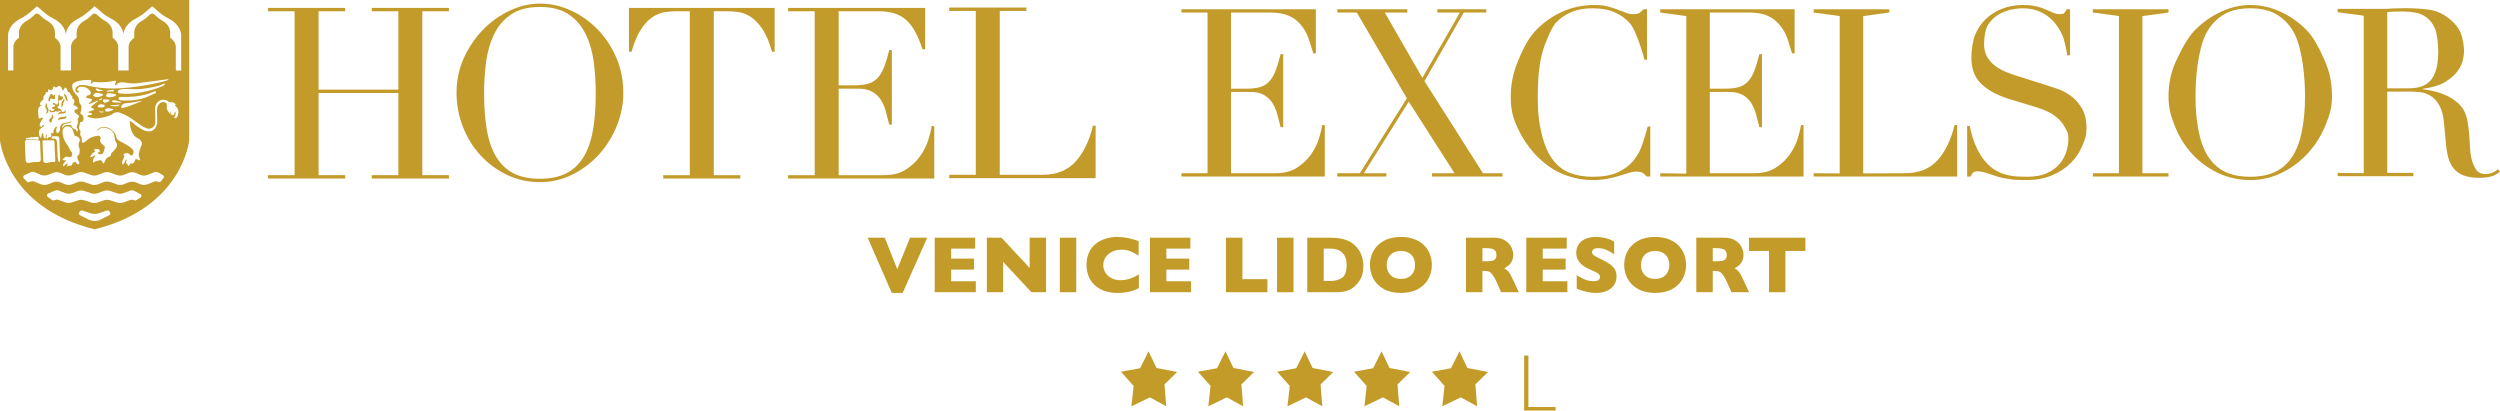 <?xml version="1.0" encoding="utf-8"?>
<!-- Generator: Adobe Illustrator 28.2.0, SVG Export Plug-In . SVG Version: 6.00 Build 0)  -->
<svg version="1.1" id="Layer_1" xmlns="http://www.w3.org/2000/svg" xmlns:xlink="http://www.w3.org/1999/xlink" x="0px" y="0px"
	 viewBox="0 0 1675.315 275.097" style="enable-background:new 0 0 1675.315 275.097;" xml:space="preserve">
<style type="text/css">
	.st0{fill:#C39B2A;}
	.st1{fill:#C39B29;}
</style>
<g>
	<path class="st0" d="M35.436,69.283c-0.162,0.512,0.367,0.874,1.396,1.186
		c0.348,0.105,0.214,0.374-0.008,0.616c-0.261,0.286-0.608,0.48-0.981,0.584l-0.749,0.208
		c-0.429,0.119-0.485,0.704-0.087,0.903c0.368,0.184,0.778,0.268,1.189,0.242
		c0.218-0.014,0.382,0.105,0.099,0.671c-0.537,0.537-1.612,1.075-2.149,0.537
		c-0.465-0.465-0.527-0.929-0.884-0.699c-0.127,0.082-0.195,0.232-0.183,0.383
		c0.078,0.991,0.751,1.854,3.753,0.853c0,0,0.802-0.401,2.406,0.183
		c0.146,0.053,0.257-0.135,0.138-0.234c-0.546-0.459-0.972-0.857,0.142-0.486
		c1.612,0.537,1.612-0.537,1.075-1.075c-0.537-0.537-2.18-0.398-2.149-1.075
		c0.14-0.8,1.612-1.075,1.075-2.686c-0.537-1.612,0-2.149,0.537-2.149s2.149-0.537,2.149-1.612
		c0-0.537,0-1.075-1.075-1.075c-1.075,0-1.075,0-1.075-0.537c0-0.537,0-1.075-0.537-0.537
		c-0.537,0.537-0.537,1.075-0.537,1.612s0.004,1.075,0,2.149c-0.003,0.854-0.067,1.489-0.09,1.656
		c-0.063,0.456-0.323,1.253-1.054,1.17c-0.256-0.029-0.475-0.191-0.623-0.402
		C36.651,68.865,35.625,68.686,35.436,69.283z"/>
	<path class="st0" d="M39.99,75.214c-0.368,0.247-0.696,0.551-0.953,0.912
		c-0.02,0.028-0.038,0.055-0.055,0.079c-0.216,0.327,0.215,0.697,0.498,0.427
		c0.012-0.012,0.74-0.66,2.724-0.574c1.075,0,1.765-0.441,1.853-0.971
		c0.059-0.358-0.083-1.056-0.357-1.258c-0.162-0.119-0.374,0.091-0.276,0.266
		c0.26,0.468-0.27,0.887-1.219,0.887c-0.772,0-0.989,0-0.852-0.199
		c0.231-0.334,0.285-0.764,0.084-1.118c-0.162-0.284-0.346-0.367-0.307,0.242
		c0.021,0.328,0.07,0.356-0.127,0.543C40.754,74.686,40.324,74.99,39.99,75.214z"/>
	<path class="st0" d="M32.831,67.749c0.389,0.119,0.776-0.206,0.777-0.613
		c0.001-1.002,0.037-1.485,1.075-0.966c1.075,0.537,2.149,0.537,2.149-0.537v-1.706
		c0-0.174-0.03-0.347-0.098-0.506c-0.094-0.219-0.25-0.4-0.439,0.063
		c-0.406,0.994-0.96,0.633-1.057,0.169c-0.087-0.419-0.442-0.739-0.868-0.699
		c-0.163,0.015-0.263,0.061-0.418,0.198c-0.186,0.163-0.316,0.378-0.408,0.608
		c-0.232,0.582-1.005,2.401-1.009,2.41c-0,0,0-0-0,0
		C32.531,66.178,32.085,67.522,32.831,67.749z"/>
	<path class="st0" d="M41.13,69.931c0,0,0,0.537,0,1.612c0,1.075,1.075-0.537,1.075-1.612
		c0-0.942,0.825-1.883,1.029-2.825c0.056-0.256,0.007-0.53-0.155-0.736
		c-0.348-0.442-0.414,0.414-0.874,0.874C41.13,68.319,41.13,69.931,41.13,69.931z"/>
	<path class="st0" d="M30.931,75.604c-0.185,0.323,0.222,0.674,0.513,0.44
		c0.727-0.585,1.09-1.469,1.09-2.352c0-1.075-1.075-1.012-1.075-3.761
		c0-1.466-1.075-0.444-1.075,1.612c0,1.075,1.075,1.612,1.075,2.686
		C31.459,74.82,31.134,75.249,30.931,75.604z"/>
	<path class="st0" d="M0,0v94.021c0,0,4.298,45.13,63.397,59.636c59.099-14.506,63.397-59.636,63.397-59.636
		V0H0z M73.226,144.19l-5.601,2.855c-2.656,1.354-5.8,1.354-8.457,0l-5.601-2.855
		c-0.75-0.382-0.96-1.357-0.434-2.014l0.547-0.684c0.35-0.437,0.936-0.609,1.466-0.429
		l5.257,1.784c1.941,0.659,4.045,0.659,5.986,0l5.26-1.785c0.528-0.179,1.112-0.009,1.461,0.427
		l0.549,0.687C74.187,142.833,73.977,143.808,73.226,144.19z M94.151,132.351l-2.76,1.801
		c-0.375,0.245-0.849,0.284-1.26,0.103l-0.366-0.161c-0.782-0.344-1.666-0.373-2.469-0.083
		l-4.52,1.637c-1.373,0.497-2.872,0.528-4.265,0.089l-4.806-1.517
		c-1.36-0.429-2.821-0.41-4.169,0.054l-4.143,1.427c-1.348,0.464-2.809,0.483-4.169,0.053
		l-4.854-1.535c-1.354-0.428-2.809-0.412-4.153,0.046l-4.088,1.394
		c-1.436,0.49-2.997,0.473-4.423-0.047l-4.464-1.63c-0.746-0.272-1.565-0.269-2.309,0.01
		l-0.737,0.276c-0.418,0.157-0.887,0.092-1.248-0.171l-2.921-2.134
		c-0.836-0.611-0.685-1.901,0.27-2.303l4.551-1.913c0.794-0.334,1.687-0.347,2.49-0.035
		l4.248,1.645c1.498,0.58,3.155,0.599,4.666,0.052l3.85-1.394
		c1.414-0.512,2.96-0.53,4.386-0.051l4.619,1.551c1.431,0.481,2.983,0.46,4.401-0.059l3.914-1.431
		c1.417-0.518,2.968-0.539,4.399-0.06l4.571,1.532c1.465,0.491,3.056,0.456,4.498-0.098l4.263-1.639
		c0.887-0.341,1.877-0.287,2.721,0.149l4.16,2.148C94.94,130.523,95.005,131.794,94.151,132.351z
		 M109.526,119.375l-1.752,2.184c-0.397,0.495-1.089,0.64-1.652,0.347l-0.048-0.025
		c-0.844-0.439-1.835-0.496-2.723-0.155l-4.54,1.74c-1.581,0.606-3.333,0.586-4.899-0.057
		l-2.857-1.171c-1.608-0.659-3.409-0.663-5.02-0.011l-3.039,1.231
		c-1.505,0.61-3.182,0.647-4.713,0.105l-4.349-1.539c-1.498-0.53-3.135-0.506-4.617,0.066
		l-3.685,1.424c-1.486,0.574-3.128,0.596-4.629,0.062l-4.397-1.565
		c-1.508-0.537-3.159-0.512-4.65,0.071l-3.552,1.387c-1.609,0.628-3.398,0.606-4.991-0.061
		l-2.826-1.185c-1.597-0.669-3.393-0.689-5.004-0.055l-3.36,1.322
		c-1.611,0.634-3.406,0.614-5.003-0.054l-4.158-1.74c-0.757-0.317-1.604-0.343-2.379-0.073
		l-1.262,0.439c-0.497,0.173-1.049,0.038-1.409-0.346l-2.079-2.211
		c-0.622-0.661-0.411-1.738,0.415-2.116l4.204-1.923c0.847-0.387,1.817-0.402,2.675-0.041
		l3.996,1.681c1.596,0.671,3.39,0.694,5.002,0.062l3.357-1.315
		c1.612-0.631,3.407-0.609,5.003,0.061l2.837,1.192c1.597,0.671,3.393,0.692,5.005,0.059
		l3.528-1.386c1.51-0.593,3.185-0.614,4.71-0.058l4.284,1.562c1.528,0.557,3.208,0.535,4.721-0.062
		l3.604-1.423c1.509-0.596,3.183-0.619,4.708-0.067l4.25,1.541c1.563,0.567,3.281,0.527,4.817-0.11
		l2.952-1.225c1.64-0.681,3.485-0.677,5.123,0.011l2.972,1.248
		c1.461,0.614,3.104,0.634,4.58,0.057l4.578-1.79c0.93-0.364,1.974-0.29,2.844,0.201
		l3.049,1.72C109.857,117.787,110.04,118.735,109.526,119.375z M27.4,70.382
		c-1.075,0-0.537-1.075-0.537-1.075s0.537-1.612,1.612-2.149c1.018-0.633,0.545-0.773,0.537-1.612
		c-0.008-0.839,0.537-1.612,1.612-2.686c0.443-0.421-0.701-1.367,0.537-1.075
		c1.238,0.292,1.075-1.075,1.075-1.075c0.053-1.429,1.075-0.537,1.075-0.537
		s1.612,1.075,2.149-1.075c0.537-2.149,1.075-0.537,2.149-0.537c0.896,0,1.792-1.493,2.065-1.057
		c0.141,0.226,0.347,0.409,0.611,0.44c0.349,0.041,0.795,0.285,1.085,1.154
		c0.537,1.612,1.075,2.149,1.612,0.537c0.537-1.612,1.612-1.075,2.149,1.075
		c0.269,0.806,0.403,0.94,0.604,0.94c0.532-0,0.995,0.381,1.164,0.886
		c0.231,0.687,0.716,1.565,1.455,1.935c0.48,0.48-0.326,1.388,0.261,1.577
		c0.212,0.068,0.413,0.167,0.562,0.332c0.538,0.595,1.155,1.571,0.251,2.927
		c-0.537,1.612,0,1.075,1.075,1.612c1.075,0.537,1.59,1.075,1.612,1.612
		c0.056,1.394-2.686,0-2.149,2.149c0.371,1.486,1.77,1.687,2.598,2.558
		c0.547,0.575,0.444,1.548-0.247,1.938c-0.222,0.125-0.375,0.329-0.286,0.662
		c0.344,1.283,0.213,3.244-0.405,4.42c-0.415,0.788-0.299,1.031-0.01,1.444
		c0.383,0.548,0.563,1.224,0.457,1.884c-0.056,0.351-0.188,0.526-0.495,0.526
		c-0.537,0,0-1.075-1.612-1.612c0,0-1.253-0.418-1.918-1.622c-0.118-0.214-0.19-0.449-0.256-0.684
		c-0.044-0.159-0.138-0.338-0.513-0.381c-0.534-0.06-3.761-0.537-4.835,1.075
		c-1.075,1.612-0.996,0.131-0.537-0.537c1.007-1.502,2.149-1.612,3.224-1.612
		s2.149-0.537,2.686-1.075c0.537-0.537,0-0.537-1.075,0c-1.075,0.537-1.612,0.537-2.686,0.537
		c-0.537,0-3.761,0.537-3.761,3.224c0,2.535-0.332,2.412-0.735,2.766
		c-0.194,0.171-0.299,0.412-0.363,0.663c-0.199,0.786-1.588,0.216-1.588-1.28
		c-0-1.612,0.537-1.612,0.537-2.149c0-0.537-0.537-1.075-1.075,0
		c-0.493,0.986-1.438,1.519-1.176,2.431c0.081,0.282,0.098,0.585-0.024,0.852
		c-0.299,0.655-1.061,0.903-1.486,0.478c-1.075-1.075,0,0.537,0,1.075c0,0.537,0,1.612-1.075,1.612
		c-0.918,0-1.052,0.392-1.407,0.842c-0.098,0.124-0.155,0.272-0.239,0.405
		c-0.162,0.259-0.832-0.833-0.305-2.422c0.072-0.216-0.085-0.44-0.312-0.437
		c-0.424,0.006-0.424,0.081-0.424,1.074c0,1.075,0.13,1.337-0.3,1.474
		c-0.694,0.147-1.312-0.937-1.312-2.549s-1.075-1.075-1.075,0c0,1.075-0.312,2.897-1.075,1.612
		c-1.075-1.612-1.075-4.298,0-5.373c0.62-0.622,2.191-1.557,2.641-2.201
		c0.147-0.211-0.018-0.494-0.274-0.475c-1.532,0.116-0.415,1.1-1.522,1.086
		c-0.227-0.003-0.457-0.056-0.646-0.182c-1.434-0.951,0.876-4.139,0.876-4.139s1.937-2.364,0-1.612
		c-1.612,0.537-2.149,1.075-2.149-1.075c0-2.149-0.606-4.039,0-5.373
		C26.394,71.197,28.475,70.382,27.4,70.382z M53.189,99.394c0.484,0.967,0.097,4.11-0.377,4.337
		c-0.22,0.105-0.442,0.21-0.588,0.405c-1.01,1.343-0.034,3.062,0.569,3.895
		c0.302,0.417,0.427,0.944,0.297,1.442c-0.266,1.021-0.976,0.666-0.976,0.666
		c-2.149-1.612-1.075-2.149-2.149-1.612c-1.075,0.537-1.075,0-1.612,1.612
		c-0.537,1.612-2.149,0.537-2.686,1.075c-0.537,0.537-1.612,0.537-0.537-0.537
		c0.537-1.075,0-1.612-1.075-0.537c-1.075,1.075-2.149,2.149-1.612,0
		c0.537-2.149,3.224-2.686,1.612-2.686c-1.612,0-3.224,0-1.075-1.612
		c1.612-1.612,2.149-0.537,3.761-0.537c1.612,0,1.612-1.612,1.612-2.686
		c0-0.537-1.612-1.612-2.149-3.761c-0.345-0.691-0.912-1.526-1.523-2.341
		c-1.808-2.414-2.775-5.355-2.775-8.371c0-0.011,0-0.022,0-0.033c0-1.075,0.81-3.232,2.815-3.415
		c3.632-0.332,4.164,2.776,4.706,4.49c0.537,1.612,0.537,2.149,1.612,2.149
		c0.627,0,1.437,0.366,2.003,1.098c0.629,0.813,0.573,1.933,0.013,2.795
		C52.306,96.383,52.748,98.07,53.189,99.394z M36.534,92.947c-1.612,0-2.149,0-2.149-0.537
		c0-1.075,1.075-1.075,1.075-1.075h3.224c0,0,1.075,0,1.075,1.612s0.537,13.969,0.537,13.969
		s0,1.612-0.537,1.612c-0.851,0-0.691-1.01-0.854-1.698c-0.136-0.572-0.244-1.149-0.27-1.736
		c-0.11-2.555-0.374-8.128-0.46-9.948c-0.028-0.594-0.227-1.175-0.608-1.632
		C37.308,93.205,36.964,92.947,36.534,92.947z M37.027,107.874c-0.073,0.379-0.266,0.86-0.778,0.747
		c-0.189-0.042-0.378-0.082-0.572-0.087c-1.098-0.027-2.423,0.132-3.274,0.408
		c-0.264,0.086-0.493,0.263-0.767,0.303c-1.12,0.167-2.623-0.356-2.623-1.255l-0.52-13.002
		c-0.007-0.184-0.049-0.363-0.075-0.545c-0.023-0.158,0.646-0.421,1.67-0.421
		c2.149,0,5.91,0,5.91,0s0.537,0,0.537,1.612c0,1.978,0.455,10.325,0.528,11.644
		C37.073,107.477,37.065,107.677,37.027,107.874z M25.903,92.537c-0.025,1.074,0.477,1.396-3.284,0.859
		c-2.577-0.368-4.301-0.211-5.132-0.271c-0.471-0.034-0.021-0.552,0.073-0.572l1.305-0.235
		c0.364-0.075,0.956-0.15,1.327-0.176c0.671-0.047,1.044-0.227,1.715-0.227l3.504-0.205
		C25.412,91.71,25.923,91.685,25.903,92.537z M17.287,93.851c0.243-0.201,0.673-0.367,1.517-0.367
		c2.686,0,5.373,0.537,6.984,0.537c0,0,1.075,0,1.075,1.075c0,1.307,0.353,8.968,0.487,11.823
		c0.041,0.868-0.644,1.603-1.513,1.609c-0.016,0-0.032,0-0.048,0
		c-1.612,0-3.761,0-5.91,0.537c-1.612,0.537-2.686-0.537-2.686-1.612l-0.507-12.17
		C16.663,94.74,16.869,94.198,17.287,93.851z M119.534,75.497c-0.2,1.359-0.466,2.826-1.365,3.452
		c-0.547,0.381-2.142,0.346-1.163-0.723c1.043-1.139,0.566-3.127,0.566-3.127
		s-0.195-0.509-0.433-0.055c-0.27,0.514-0.33,1.278-0.455,1.935
		c-0.054,0.284-0.458,0.298-0.531,0.019c-0.142-0.54-0.352-0.746-0.64,0.368
		c-0.241,0.929-1.146-1.672-1.5-2.757c-0.02-0.06-0.109-0.043-0.104,0.02
		c0.039,0.547-0.208,0.473,0.37,1.769c0.037,0.083-0.064,0.159-0.131,0.098
		c-0.803-0.731-2.395-2.959-2.395-3.966c0-1.612,0.581-3.513-1.568-4.051
		c-2.149-0.537-5.013,1.445-5.009,5.205c0.004,3.91,0.208,5.888,0.21,8.02
		c0.002,2.138-1.691,6.403-5.452,6.406c-3.637,0.003-7.274-3.015-8.967-4.185
		c-0.134-0.093-0.265-0.188-0.393-0.288c-2.025-1.584-3.966-3.907-3.564-1.094
		c0.016,0.114,0.032,0.227,0.041,0.341c0.091,1.074,0.821,7.712,5.079,9.639
		c1.224,0.554,2.253,1.485,2.785,2.718c0.242,0.561,0.364,1.103,0.184,1.464
		c-0.537,1.075-2.149,5.373-2.149,6.984c0,1.612,1.612,3.761,0.537,3.761
		c-1.075,0-2.686-2.149-3.224,0.537c-1.075,2.149-2.149,1.612-2.686,1.612
		c-0.537,0-1.075,2.149-1.612,1.612c-0.537-0.537-0.537-1.612-1.075-1.612s-0.537-1.612,0-2.149
		c0.537-0.537-0.537-1.075-1.075,0.537c-0.537,1.612-1.075,2.149-1.612,2.149
		c-0.537,0-0.537-1.612,0-2.686c0.537-1.075,1.612-3.224,1.075-3.224c-1.075,0-0.537-1.612,1.612-1.612
		c0,0,1.612,0,2.149,1.075c1.075,1.075,1.612,0.537,2.149-0.537c0.537-1.075,0.537-2.149-0.537-3.224
		c-4.222-4.307-9.91-5.008-10.556-7.532c-0.717-2.803-0.963-2.924-1.872-4.019
		c-0.798-0.961-3.9-4.076-8.074-3.118c-1.665,0.347-2.539,1.337-2.915,2.062
		c-0.093,0.18,0.146,0.342,0.278,0.188c0.983-1.147,3.22-3.182,7.558-1.012
		c5.373,2.686,2.686,6.447,4.835,9.133c2.149,2.686-2.782,6.414-3.224,6.984
		c-0.537,1.075,0,2.149-2.149,2.686c-1.612,0.537-2.149,2.686-2.686,3.761
		c-0.537,1.075-1.075,0-1.612-1.075c-0.537-1.075-1.082-0.625-1.612-0.537
		c-0.524,0.087-1.047,0.335-2.149,0.537c-1.057,0.194-2.149,1.612-2.149,0.537
		c0-0.502,0-2.408,0.874-3.096c0.203-0.16,0.402-0.325,0.566-0.525
		c0.555-0.677,0.095-0.677-0.366-0.677c-0.537,0-1.091,1.14-2.686,1.075
		c-0.77-0.051,0.537-1.612,0.537-1.612l0.172-0.259c0.465-0.697,1.149-1.203,1.926-1.518
		c0.353-0.143,0.549-0.41,0.05-0.909c-0.951-0.951,0.203-1.06,1.226-1.073
		c0.218-0.003,0.433-0.034,0.65-0.062c1.459-0.186,2.333,2.21,0.811,2.21
		c-0.836,0-0.778,0.31-0.396,0.688c0.998,0.988,2.66,0.818,3.486-0.317
		c0.373-0.513,1.207-4.132,1.207-4.132s-4.298-3.224-3.224-4.835
		c0.011-0.016,0.021-0.032,0.032-0.048c0.734-1.139-0.198-2.621-1.546-2.482l-0.078,0.008
		c-2.745,0.283-5.346,1.384-7.437,3.184c-0.373,0.321-0.769,0.643-1.178,0.95
		c-2.149,1.612-2.149-0.537-2.149-1.075c0-0.537,0-2.149-0.537-2.686
		c-0.537-0.537-0.537-1.612-0.537-1.612s0.537-1.612,0-2.149c-0.537-0.537-1.075-1.612-0.537-3.224
		c0.537-1.612,0-2.686,1.612-2.686c1.075,0,1.965-3.68,0-4.835c-1.098-0.646-1.009-1.252-0.774-1.731
		c0.163-0.331,0.256-0.691,0.293-1.058c0.103-1.017,0.639-2.965-0.195-3.8
		c-0.833-0.833-0.762-1.015-0.939-1.805c-0.136-0.612-0.222-1.234-0.293-1.857
		c-0.119-1.052-0.481-1.807-1.317-2.643c-1.075-1.075-3.224-3.224-3.224-6.447
		c0-3.723,9.707-3.924,11.146-3.933c0.098-0.001,2.209-0.135,1.748,1.246
		c-0.35,0.699-0.374,0.75-0.412,0.974c-0.043,0.255,0.248,0.428,0.454,0.272
		c0.504-0.382,0.907-0.833,1.396-1.071c0.312-0.152,0.671-0.158,1.007-0.073
		c1.528,0.385,6.773,0.372,11.089-0.347c0.65-0.108,1.288-0.273,1.924-0.445
		c0.564-0.153,1.421-0.138,0.66,1.766c-1.075,2.149,0.587,1.12,1.075,0.537
		c2.301-2.751,7.522,0,12.357-0.537c4.835-0.537,19.278-2.403,20.953-2.686
		c2.413-0.408,1.031,0.56-0.866,1.026c-0.131,0.032-0.261,0.067-0.39,0.106
		c-2.202,0.678-14.256,3.736-28.831,4.778c-14.506,1.075-23.638-2.13-25.789-2.149
		c-2.972-0.209-5.523,1.242-5.373,3.224c0.113,1.435,1.275,1.978,1.785,1.904
		c0.51-0.074,1.217-0.748,0.088-1.128c-0.48-0.19-1.038-0.986-0.132-2.068
		c0.906-1.083,5.412-1.527,7.93,1.829c1.894,2.524-0.172,3.048-1.686,3.373
		c-0.852,0.183-0.902,1.408-0.059,1.63c0.004,0.001,0.007,0.002,0.011,0.003
		c1.399,0.347,5.33,0.457,1.734,3.052c-2.49,1.797,1.075,0.537,2.149,0
		c0.475-0.237,1.67-0.778,2.857-1.308c0.331-0.148,0.594,0.308,0.299,0.519
		c-2.314,1.654-5.157,3.895-4.315,4.368c0.158,0.045,0.321,0.066,0.483,0.085
		c1.57,0.186,2.198,1.194,0.139,1.709c-0.302,0.101-0.622,0.182-0.943,0.255
		c-2.574,0.582-1.788,1.156,0.289,1.379c0.633,0.068,0.748,0.968,0.142,1.165
		c-0.019,0.006-0.035,0.011-0.05,0.014c-1.074,0.217-1.747,0.204-2.291,0.367
		c-0.437,0.131-0.467,0.739-0.046,0.914c1.468,0.608,3.414,1.449,7.392,0.966
		c3.988-0.484,7.866-1.729,9.408-2.979c1.482-1.201,3.277-1.181,4.928-0.63
		c1.538,0.513,3.5,1.415,5.885,2.846c5.373,3.224,10.984,9.176,14.745,7.564
		c3.25-1.216,2.778-4.303,2.874-4.838c0,0-0.144-6.775-0.147-8.387
		c-0.001-0.841,0.229-2.199,0.996-3.425c1.334-2.132,4.013-3.03,6.389-2.203
		c0.362,0.126,0.684,0.308,0.932,0.544c1.619,1.537,2.686,0,4.835,1.612c2.149,1.612,0,0.537,0,1.075
		c0,0.231,0.496,0.66,1.062,1.202C119.24,72.595,119.747,74.052,119.534,75.497z M68.233,71.993
		c-2.149,0-2.686,0-2.686-0.537c0,0,0-1.612,2.686-1.612C71.456,70.382,70.382,71.993,68.233,71.993z
		 M69.307,75.217c-2.141,0.535-3.747-0.528-2.698-0.537C66.972,74.684,71.267,74.727,69.307,75.217z
		 M64.749,62.184c0.197,0.037,0.39,0.086,0.59,0.109c1.409,0.157,6.036,0.799,2.357,2.179
		c-3.16,1.354-4.803,0.053-5.247-0.397c-0.076-0.077-0.086-0.197-0.02-0.283
		C62.769,63.346,63.868,62.018,64.749,62.184z M64.119,59.731c0.235-0.391,0.75-0.514,1.15-0.296
		c0.583,0.318,1.525,0.738,2.426,0.738l1.009,0.252c0.245,0.061,0.227,0.415-0.023,0.451
		l-1.949,0.278c-0.485,0.069-0.981-0.009-1.416-0.234c-0.436-0.226-0.951-0.57-1.24-1.03
		C64.057,59.859,64.077,59.801,64.119,59.731z M67.619,66.921c-0.584,0.248-1.126,0.287-1.21,0.088
		c-0.085-0.199,0.32-0.562,0.904-0.809c0.584-0.248,1.126-0.287,1.21-0.088
		C68.608,66.311,68.203,66.674,67.619,66.921z M69.307,68.233c0,0-1.075-1.612,0.537-1.612
		c1.612,0,4.835,0,3.224,1.075C71.456,68.77,69.844,69.307,69.307,68.233z M73.008,62.476
		c0.098,0.022,0.196,0.044,0.296,0.05c1.028,0.059,6.967,0.471,3.524,1.946
		c-3.761,1.612-5.91,0-5.91,0S71.506,62.134,73.008,62.476z M71.676,60.872
		c0.979-0.271,2.667-0.515,3.532-0.629c0.348-0.046,0.699,0.049,0.978,0.263
		c0.322,0.247,0.155,0.762-0.251,0.772c-1.155,0.028-2.9,0.069-4.184,0.096
		C71.452,61.38,71.387,60.953,71.676,60.872z M72.531,72.531c0,0,5.91,0.537,2.149,1.612
		c-3.761,1.612-4.298,0-4.298-0.537C70.382,73.068,71.456,72.531,72.531,72.531z M75.134,71.069
		c-1.441-0.024-2.526-0.687,1.695-0.687c0,0,4.298-0.537,3.224,0
		c-0.723,0.723-1.691,0.96-2.573,0.873C76.698,71.178,75.918,71.082,75.134,71.069z M79.515,68.77
		c-4.835,0-4.298-0.537-4.298-1.075c0-0.305,0.347-0.437,0.942-0.494
		c0.806-0.077,1.617,0.051,2.376,0.331C80.031,68.082,83.383,68.77,79.515,68.77z M81.238,71.648
		c0.191-1.39,1.409-2.411,2.811-2.44c2.853-0.059,8.349-1.173,10.803-1.699
		c0.146-0.031,0.213,0.175,0.076,0.234c-3.237,1.397-12.218,5.167-13.508,4.568
		C81.237,72.226,81.191,71.987,81.238,71.648z M80.984,67.274c-0.631-0.036-1.19-0.423-1.446-1.001
		l-0-0c-0.283-0.639,0.194-1.356,0.892-1.341c10.445,0.22,15.797-0.722,23.261-3.684
		c0.646-0.298,1.496,0.712,0.16,1.337c-0.433,0.202-0.882,0.372-1.316,0.572
		C98.178,65.167,93.115,67.97,80.984,67.274z M80.406,62.645c-0.568-0.083-1.253-0.314-1.429-0.861
		c-0.268-0.835,0.415-1.379,1.076-1.611c3.471-1.219,8.978,0,14.344-0.5
		c6.738-0.825,12.433-2.053,14.668-3.26c1.909-1.032,1.724,0.152,0.831,0.756
		c-0.676,0.457-1.424,0.747-2.187,1.037C101.25,60.959,88.891,63.673,80.406,62.645z M117.827,47.24
		l-0.008-16.116h-0.014c-0.145-2.232-1.533-4.268-3.753-5.859l-0.001-3.8h-0.011
		c-0.155-3.136-2.179-5.887-5.206-7.559c-1.425-0.787-2.753-1.773-3.963-2.913l-1.326-1.25
		c-0.887-0.836-2.197-0.836-3.084,0l-1.326,1.25c-1.21,1.141-2.538,2.126-3.964,2.914
		c-3.026,1.671-5.051,4.423-5.206,7.559H89.955l0.001,3.796c-2.223,1.592-3.613,3.629-3.758,5.863
		h-0.014l0.008,16.116h-3.368h-0.226h-3.369l-0.008-16.116h-0.014
		c-0.145-2.232-1.533-4.268-3.753-5.859l-0.001-3.8h-0.01c-0.155-3.136-2.179-5.887-5.206-7.559
		c-1.425-0.787-2.753-1.773-3.963-2.913l-1.326-1.25c-0.887-0.836-2.197-0.836-3.084,0l-1.326,1.25
		c-1.21,1.141-2.538,2.126-3.964,2.914c-3.026,1.671-5.051,4.423-5.206,7.559h-0.01l0.001,3.796
		c-2.223,1.592-3.613,3.629-3.758,5.863h-0.014l0.008,16.116h-3.392h-0.201h-3.394l-0.008-16.116
		h-0.014c-0.145-2.232-1.533-4.268-3.753-5.859l-0.001-3.8h-0.011
		c-0.155-3.136-2.179-5.887-5.206-7.559c-1.425-0.787-2.753-1.773-3.963-2.913l-1.326-1.25
		c-0.887-0.836-2.197-0.836-3.084,0l-1.326,1.25c-1.21,1.141-2.538,2.126-3.964,2.914
		c-3.026,1.671-5.051,4.423-5.206,7.559h-0.011l0.001,3.796c-2.223,1.592-3.613,3.629-3.758,5.863
		H8.968L8.976,47.24H5.383L5.373,23.556h0.017c0.249-4.609,3.511-8.652,8.387-11.108
		c2.297-1.157,4.436-2.605,6.386-4.282l4.621-3.973l4.621,3.974
		c1.95,1.677,4.088,3.125,6.385,4.282c4.567,2.3,7.718,5.993,8.304,10.238
		c0.586-4.245,3.737-7.938,8.303-10.238c2.297-1.157,4.436-2.605,6.386-4.282l4.621-3.973
		l4.621,3.974c1.95,1.677,4.088,3.125,6.385,4.282c4.539,2.286,7.678,5.948,8.292,10.161
		c0.614-4.213,3.752-7.875,8.291-10.161c2.297-1.157,4.436-2.605,6.386-4.282l4.621-3.973l4.621,3.974
		c1.95,1.677,4.088,3.125,6.385,4.282c4.876,2.456,8.139,6.5,8.388,11.109h0.017l0.01,23.684
		H117.827z"/>
	<path class="st0" d="M34.682,77.453c0,0.962,0,1.063-0.771,1.845c-0.164,0.167-0.352,0.309-0.539,0.449
		c-0.383,0.287-0.454,0.662-0.431,0.961c0.02,0.264,0.125,0.517,0.28,0.732
		c0.622,0.864,1.312,0.915,1.462-0.226c0.304-2.304,0.782-1.326,1.008-2.446
		c0.098-0.483,0.034-0.992-0.205-1.423C35.053,76.561,34.682,77.007,34.682,77.453z"/>
	<path class="st0" d="M44.646,67.65c0.096,0.252,0.445,0.267,0.566,0.026
		c0.141-0.282,0.172-0.606,0.089-0.91c-0.191-0.696-0.569-1.987-0.948-2.745
		c-0.537-1.075-2.149-1.612-1.075,0.537C43.935,65.871,44.391,66.983,44.646,67.65z"/>
	<path class="st0" d="M43.816,77.99c-0.476,0.592-4.835-0.097-4.835,2.149c0,0,0,0.673,0.267,0.421
		c0.377-0.357,0.843-0.605,1.359-0.662c1.516-0.169,3.657-0.146,3.747-1.37
		C44.429,77.498,44.264,77.432,43.816,77.99z"/>
</g>
<path class="st0" d="M179.596,117.384h17.824V7.547h-17.824V5.297h51.707v2.25h-17.826v52.509h53.474V7.547
	h-17.824V5.297h51.707v2.25h-17.824V117.384h17.824v2.248h-51.707v-2.248h17.824V62.304h-53.474v55.08
	h17.826v2.248h-51.707V117.384z"/>
<path class="st0" d="M305.935,62.304c0-8.564,1.686-16.486,5.057-23.765
	c3.373-7.279,7.708-13.595,13.008-18.949s11.267-9.557,17.906-12.607
	c6.635-3.05,13.272-4.578,19.911-4.578c7.066,0,13.944,1.528,20.635,4.578
	c6.689,3.05,12.658,7.253,17.904,12.607c5.245,5.354,9.446,11.67,12.607,18.949
	c3.156,7.279,4.736,15.201,4.736,23.765c0,7.496-1.446,14.828-4.335,22.001
	c-2.892,7.172-6.852,13.543-11.882,19.109c-5.033,5.566-10.949,10.062-17.746,13.486
	c-6.797,3.425-14.104,5.142-21.918,5.142c-8.029,0-15.47-1.663-22.322-4.981
	c-6.852-3.316-12.765-7.731-17.744-13.246s-8.859-11.882-11.642-19.109
	C307.324,77.479,305.935,70.012,305.935,62.304z M324.4,62.304c0,9.635,0.644,18.041,1.927,25.211
	c1.285,7.172,3.425,13.168,6.425,17.984c2.995,4.819,6.849,8.406,11.562,10.76
	c4.71,2.356,10.543,3.533,17.503,3.533c6.849,0,12.658-1.177,17.423-3.533
	c4.762-2.354,8.644-5.941,11.642-10.76c2.995-4.816,5.139-10.812,6.425-17.984
	c1.283-7.17,1.927-15.576,1.927-25.211c0-7.387-0.483-14.534-1.446-21.437
	c-0.965-6.906-2.811-13.059-5.54-18.468c-2.731-5.403-6.531-9.715-11.401-12.927
	c-4.873-3.212-11.215-4.816-19.029-4.816c-7.816,0-14.159,1.604-19.029,4.816
	c-4.873,3.212-8.672,7.524-11.401,12.927c-2.729,5.408-4.576,11.562-5.54,18.468
	C324.884,47.771,324.4,54.917,324.4,62.304z"/>
<path class="st0" d="M444.44,117.384h17.826V7.547h-9.314c-2.144,0-4.552,0.186-7.227,0.561
	c-2.677,0.375-5.38,1.42-8.109,3.13c-2.731,1.715-5.356,4.418-7.868,8.111
	c-2.517,3.694-4.686,8.807-6.505,15.335h-1.767V5.297h97.633v29.388h-1.767
	c-1.821-6.529-3.988-11.642-6.503-15.335c-2.517-3.694-5.139-6.396-7.868-8.111
	c-2.731-1.71-5.434-2.755-8.109-3.13c-2.677-0.375-5.087-0.561-7.227-0.561h-9.314V117.384h17.824
	v2.248h-51.707V117.384z"/>
<path class="st0" d="M528.127,117.384h17.824V7.547h-17.824V5.297h91.852v27.779h-1.767
	c-1.394-4.175-2.892-7.84-4.498-10.998s-3.533-5.833-5.781-8.031c-2.248-2.191-4.925-3.826-8.029-4.896
	c-3.106-1.068-6.852-1.604-11.241-1.604h-26.657v49.62h10.439c3.533,0,6.529-0.323,8.991-0.965
	c2.462-0.644,4.578-1.847,6.345-3.613c1.767-1.767,3.264-4.177,4.495-7.227
	c1.229-3.05,2.434-6.984,3.613-11.802h1.767v49.94h-1.767c-0.75-3.104-1.526-6.102-2.328-8.993
	c-0.804-2.889-1.927-5.458-3.373-7.708c-1.446-2.248-3.373-4.038-5.781-5.378
	c-2.408-1.34-5.54-2.01-9.394-2.01h-13.008v57.971h30.35c5.887,0,10.783-1.257,14.694-3.774
	c3.906-2.514,7.09-5.512,9.555-8.993c2.46-3.477,4.281-7.09,5.46-10.84
	c1.177-3.745,1.927-6.849,2.248-9.312h1.767v35.166h-97.954V117.384z"/>
<path class="st0" d="M636.088,117.143h17.824V7.307h-17.824V5.057h51.707v2.25h-17.826v109.836h28.584
	c9.42,0,16.807-2.943,22.161-8.833c5.352-5.887,9.257-13.916,11.722-24.086h1.767v35.166h-98.114
	V117.143z"/>
<g>
	<path class="st1" d="M621.357,159.282l-16.479,37.02h-7.277l-16.163-37.02h11.47l8.358,21.094
		l8.596-21.094H621.357z"/>
	<path class="st1" d="M653.921,195.827h-27.554v-36.545h27.105v7.33h-16.084v6.697h15.346v7.356h-15.346
		v7.805h16.532V195.827z"/>
	<path class="st1" d="M700.986,195.827h-9.809l-18.958-20.355v20.355h-10.916v-36.545h9.782l18.905,20.25
		v-20.25h10.995V195.827z"/>
	<path class="st1" d="M721.236,195.827h-11.021v-36.545h11.021V195.827z"/>
	<path class="st1" d="M763.186,193.085c-1.512,0.791-3.059,1.424-4.641,1.898s-3.177,0.813-4.786,1.016
		c-1.607,0.201-3.273,0.303-4.996,0.303c-3.182,0-6.034-0.439-8.557-1.318s-4.711-2.176-6.564-3.889
		c-1.855-1.715-3.244-3.719-4.166-6.012c-0.924-2.295-1.385-4.812-1.385-7.555
		c0-3.146,0.545-5.901,1.635-8.266s2.614-4.329,4.574-5.894s4.193-2.72,6.697-3.468
		c2.506-0.746,5.146-1.12,7.924-1.12c4.148,0,8.851,0.923,14.106,2.769v9.703
		c-1.811-1.125-3.599-2.061-5.366-2.809c-1.766-0.746-3.845-1.12-6.235-1.12
		c-2.127,0-4.113,0.422-5.959,1.266s-3.331,2.048-4.456,3.612s-1.688,3.393-1.688,5.484
		c0,1.846,0.492,3.538,1.477,5.076s2.351,2.76,4.1,3.664c1.749,0.906,3.723,1.358,5.92,1.358
		c1.775,0,3.454-0.215,5.036-0.646s2.913-0.91,3.995-1.438c1.08-0.527,2.192-1.151,3.335-1.872
		V193.085z"/>
	<path class="st1" d="M798.149,195.827h-27.554v-36.545h27.105v7.33h-16.084v6.697h15.346v7.356h-15.346
		v7.805h16.532V195.827z"/>
	<path class="st1" d="M849.328,195.827h-27.765v-36.545h11.021v27.791H849.328V195.827z"/>
	<path class="st1" d="M866.809,195.827h-11.021v-36.545h11.021V195.827z"/>
	<path class="st1" d="M913.611,178.214c0,3.744-0.682,6.75-2.044,9.018s-2.966,4.104-4.812,5.511
		c-2.619,2.057-6.284,3.085-10.995,3.085h-19.723v-36.545h15.188c2.285,0,4.24,0.119,5.867,0.355
		c1.625,0.238,3.089,0.572,4.39,1.002c1.301,0.432,2.408,0.915,3.322,1.451s1.731,1.111,2.452,1.727
		c1.248,1.02,2.342,2.224,3.283,3.612c0.939,1.389,1.688,2.997,2.24,4.825
		C913.335,174.083,913.611,176.069,913.611,178.214z M902.405,177.739c0-2.971-0.566-5.287-1.701-6.947
		c-1.133-1.662-2.496-2.773-4.086-3.336c-1.592-0.562-3.213-0.844-4.865-0.844h-4.693v21.647h4.693
		c2.883,0,5.379-0.686,7.488-2.057S902.405,182.011,902.405,177.739z"/>
	<path class="st1" d="M959.516,177.528c0,3.41-0.787,6.548-2.36,9.413s-3.915,5.142-7.026,6.829
		s-6.899,2.531-11.364,2.531c-4.518,0-8.341-0.879-11.47-2.637s-5.454-4.069-6.974-6.935
		c-1.521-2.865-2.281-5.933-2.281-9.202c0-3.287,0.756-6.358,2.268-9.215s3.836-5.159,6.975-6.908
		c3.137-1.749,6.965-2.624,11.482-2.624c3.375,0,6.385,0.501,9.031,1.503
		c2.645,1.002,4.82,2.359,6.525,4.074c1.705,1.713,2.997,3.709,3.876,5.984
		C959.077,172.62,959.516,175.015,959.516,177.528z M948.284,177.528c0-1.371-0.202-2.623-0.606-3.758
		c-0.404-1.133-1.016-2.117-1.832-2.953c-0.818-0.834-1.815-1.484-2.993-1.951
		c-1.178-0.465-2.54-0.698-4.087-0.698c-2.953,0-5.273,0.861-6.961,2.584s-2.531,3.981-2.531,6.776
		s0.848,5.059,2.545,6.789c1.695,1.732,4.012,2.598,6.947,2.598c2.021,0,3.744-0.399,5.168-1.199
		s2.505-1.907,3.243-3.322S948.284,179.357,948.284,177.528z"/>
	<path class="st1" d="M1017.788,195.827h-11.839l-2.874-6.486c-1.055-2.373-2.004-4.108-2.848-5.207
		s-1.666-1.802-2.465-2.109c-0.801-0.308-1.833-0.462-3.099-0.462h-1.239v14.265H982.403v-36.545
		h18.747c3.023,0,5.502,0.615,7.436,1.846s3.326,2.725,4.179,4.482s1.279,3.428,1.279,5.01
		c0,1.846-0.355,3.406-1.068,4.68c-0.711,1.275-1.463,2.202-2.254,2.782s-1.679,1.134-2.663,1.661
		c1.178,0.686,2.149,1.499,2.913,2.439c0.766,0.94,1.807,2.843,3.125,5.708L1017.788,195.827z
		 M1002.811,170.831c0-1.688-0.554-2.865-1.661-3.533s-2.909-1.002-5.405-1.002h-2.32v8.807h2.373
		c2.689,0,4.53-0.294,5.523-0.883S1002.811,172.501,1002.811,170.831z"/>
	<path class="st1" d="M1050.351,195.827h-27.554v-36.545h27.105v7.33h-16.084v6.697h15.346v7.356h-15.346
		v7.805h16.532V195.827z"/>
	<path class="st1" d="M1083.284,185.201c0,2.285-0.585,4.263-1.753,5.933
		c-1.17,1.67-2.8,2.949-4.892,3.836c-2.092,0.888-4.491,1.332-7.198,1.332
		c-0.756,0-1.684-0.049-2.781-0.145c-1.1-0.098-2.559-0.365-4.377-0.805
		c-1.82-0.439-3.714-1.09-5.683-1.951v-8.965c1.846,1.143,3.66,2.092,5.444,2.848
		s3.696,1.134,5.735,1.134c1.881,0,3.099-0.312,3.651-0.937c0.555-0.623,0.831-1.208,0.831-1.753
		c0-0.984-0.475-1.814-1.424-2.491s-2.329-1.376-4.14-2.097c-2.004-0.844-3.762-1.762-5.273-2.755
		s-2.747-2.237-3.705-3.731s-1.437-3.261-1.437-5.3c0-1.969,0.483-3.748,1.45-5.34
		c0.967-1.59,2.443-2.86,4.43-3.81s4.412-1.424,7.277-1.424c2.039,0,3.924,0.198,5.656,0.593
		c1.73,0.396,3.159,0.84,4.284,1.332s1.898,0.879,2.32,1.16v8.569
		c-1.494-1.072-3.16-2.03-4.997-2.874s-3.801-1.266-5.893-1.266c-1.371,0-2.364,0.264-2.979,0.791
		s-0.923,1.178-0.923,1.951c0,0.721,0.308,1.345,0.923,1.872s1.714,1.169,3.296,1.925
		c2.812,1.318,5.062,2.505,6.75,3.56s3.01,2.272,3.969,3.651
		C1082.805,181.427,1083.284,183.145,1083.284,185.201z"/>
	<path class="st1" d="M1129.875,177.528c0,3.41-0.787,6.548-2.36,9.413s-3.915,5.142-7.026,6.829
		s-6.899,2.531-11.364,2.531c-4.518,0-8.341-0.879-11.47-2.637s-5.454-4.069-6.974-6.935
		c-1.521-2.865-2.281-5.933-2.281-9.202c0-3.287,0.756-6.358,2.268-9.215s3.836-5.159,6.975-6.908
		c3.137-1.749,6.965-2.624,11.482-2.624c3.375,0,6.385,0.501,9.031,1.503
		c2.645,1.002,4.82,2.359,6.525,4.074c1.705,1.713,2.997,3.709,3.876,5.984
		C1129.435,172.62,1129.875,175.015,1129.875,177.528z M1118.642,177.528
		c0-1.371-0.202-2.623-0.606-3.758c-0.404-1.133-1.016-2.117-1.832-2.953
		c-0.818-0.834-1.815-1.484-2.993-1.951c-1.178-0.465-2.54-0.698-4.087-0.698
		c-2.953,0-5.273,0.861-6.961,2.584s-2.531,3.981-2.531,6.776s0.848,5.059,2.545,6.789
		c1.695,1.732,4.012,2.598,6.947,2.598c2.021,0,3.744-0.399,5.168-1.199s2.505-1.907,3.243-3.322
		S1118.642,179.357,1118.642,177.528z"/>
	<path class="st1" d="M1172.115,195.827h-11.839l-2.874-6.486c-1.055-2.373-2.004-4.108-2.848-5.207
		s-1.666-1.802-2.465-2.109c-0.801-0.308-1.833-0.462-3.099-0.462h-1.239v14.265h-11.021v-36.545
		h18.747c3.023,0,5.502,0.615,7.436,1.846s3.326,2.725,4.179,4.482s1.279,3.428,1.279,5.01
		c0,1.846-0.355,3.406-1.068,4.68c-0.711,1.275-1.463,2.202-2.254,2.782s-1.679,1.134-2.663,1.661
		c1.178,0.686,2.149,1.499,2.913,2.439c0.766,0.94,1.807,2.843,3.125,5.708L1172.115,195.827z
		 M1157.139,170.831c0-1.688-0.554-2.865-1.661-3.533s-2.909-1.002-5.405-1.002h-2.32v8.807h2.373
		c2.689,0,4.53-0.294,5.523-0.883S1157.139,172.501,1157.139,170.831z"/>
	<path class="st1" d="M1209.847,168.168h-13.395v27.659h-10.995v-27.659h-13.395v-8.886h37.784V168.168z"/>
</g>
<g>
	<path class="st1" d="M1024.222,238.262v34.462h18.22v2.373h-21.067v-36.835H1024.222z"/>
</g>
<polygon class="st1" points="769.682,235.436 764.015,246.77 751.182,249.103 759.682,258.603 758.182,272.27 
	770.596,266.27 781.515,272.27 780.349,257.603 788.849,249.27 775.015,246.603 "/>
<polygon class="st1" points="821.23,235.436 815.563,246.77 802.73,249.103 811.23,258.603 
	809.73,272.27 822.143,266.27 833.063,272.27 831.897,257.603 840.397,249.27 826.563,246.603 "/>
<polygon class="st1" points="874.288,235.436 868.621,246.77 855.788,249.103 864.288,258.603 
	862.788,272.27 875.201,266.27 886.121,272.27 884.955,257.603 893.455,249.27 879.621,246.603 "/>
<polygon class="st1" points="925.836,235.436 920.169,246.77 907.336,249.103 915.836,258.603 
	914.336,272.27 926.749,266.27 937.669,272.27 936.503,257.603 945.003,249.27 931.169,246.603 "/>
<polygon class="st1" points="978.016,235.436 972.35,246.77 959.516,249.103 968.016,258.603 
	966.516,272.27 978.93,266.27 989.85,272.27 988.683,257.603 997.183,249.27 983.35,246.603 "/>
<g>
	<path class="st0" d="M791.73,116.087h17.475V8.394h-17.475v-2.204h90.058v29.607h-1.732
		c-1.367-4.093-2.835-10.055-4.41-13.153c-1.575-3.094-3.464-5.721-5.668-7.872
		c-2.204-2.151-4.828-3.751-7.872-4.803c-3.046-1.048-6.718-1.575-11.021-1.575h-26.136v51.018h10.235
		c3.464,0,6.401-0.315,8.815-0.944c2.414-0.629,4.489-1.811,6.221-3.543s3.2-4.093,4.408-7.085
		c1.205-2.992,2.386-6.85,3.543-11.572h1.732v48.965h-1.732c-0.735-3.043-1.496-5.982-2.282-8.815
		c-0.789-2.835-1.889-5.356-3.307-7.557c-1.418-2.206-3.307-3.964-5.668-5.277
		c-2.361-1.309-5.432-1.966-9.211-1.966h-12.753v54.468h29.757c5.772,0,10.573-1.233,14.407-3.7
		c3.83-2.465,6.951-5.407,9.368-8.818c2.412-3.411,4.197-6.951,5.353-10.626
		c1.154-3.675,1.889-6.715,2.204-9.134h1.732v34.482h-96.04V116.087z"/>
	<path class="st0" d="M896.162,116.087h15.114l31.489-50.218L909.23,8.394h-13.068v-2.204h46.918v2.204
		h-15.114l25.192,43.775l25.19-43.775h-15.114v-2.204h32.75v2.204h-15.114l-26.293,45.982
		l39.201,61.711h13.068v2.204h-47.233v-2.204h15.114l-30.701-48.014l-30.072,48.014h15.114v2.204h-32.907
		V116.087z"/>
	<path class="st0" d="M1105.903,118.291h-2.361c-0.735-0.839-1.575-1.598-2.518-2.282
		c-0.946-0.682-2.417-1.024-4.41-1.024c-1.573,0-3.281,0.291-5.115,0.867
		c-1.839,0.578-3.936,1.235-6.299,1.966c-2.361,0.735-5.014,1.392-7.95,1.97
		c-2.939,0.573-6.195,0.865-9.761,0.865c-6.614,0-13.042-1.207-19.286-3.621
		c-6.246-2.414-12.152-6.35-17.714-11.808c-5.143-5.143-9.446-11.229-12.911-18.264
		c-3.464-7.03-5.196-12.797-5.196-22.036c0-7.872,1.418-15.376,4.253-22.514
		c2.833-7.136,6.769-15.801,11.808-21.261c5.039-5.455,10.968-9.784,17.792-12.989
		c6.822-3.2,14.273-4.801,22.355-4.801c3.254,0,6.142,0.315,8.66,0.944
		c2.518,0.629,4.775,1.339,6.771,2.127c1.991,0.786,3.829,1.494,5.511,2.123
		c1.677,0.629,3.304,0.946,4.879,0.946c2.1,0,3.596-0.34,4.489-1.024
		c0.89-0.68,1.704-1.441,2.44-2.282h2.361v33.857h-1.732c-0.943-3.987-2.153-7.923-3.621-11.808
		c-1.471-3.883-3.517-9.689-6.14-12.682c-2.625-2.992-5.957-5.404-9.997-7.243
		c-4.042-1.836-9.053-2.754-15.036-2.754c-5.566,0-10.339,0.867-14.328,2.597
		c-3.989,1.732-7.349,4.042-10.075,6.928c-2.731,2.888-4.909,8.614-6.535,12.446
		c-1.628,3.829-2.861,7.872-3.7,12.122c-0.842,4.25-1.392,8.556-1.653,12.908
		c-0.261,4.357-0.393,8.478-0.393,12.36c0,11.021,0.89,17.785,2.678,25.028
		c1.783,7.243,4.274,12.964,7.479,17.161c3.2,4.199,7.058,7.139,11.572,8.818
		c4.512,1.679,9.497,2.518,14.957,2.518c7.03,0,12.698-0.997,17.004-2.99
		c4.301-1.993,7.765-4.593,10.39-7.793c2.622-3.2,4.618-6.822,5.985-10.864
		c1.362-4.042,2.569-8.057,3.619-12.046h1.732V118.291z"/>
	<path class="st0" d="M1112.565,116.087l17.475,0.264V10.762l-17.475-2.368v-2.204h90.058v29.607h-1.732
		c-1.367-4.093-2.835-10.055-4.41-13.153c-1.575-3.094-3.464-5.721-5.668-7.872
		c-2.204-2.151-4.828-3.751-7.872-4.803c-3.046-1.048-6.718-1.575-11.021-1.575h-26.136v51.018h10.235
		c3.464,0,6.401-0.315,8.815-0.944c2.414-0.629,4.489-1.811,6.221-3.543s3.201-4.093,4.408-7.085
		c1.205-2.992,2.387-6.85,3.543-11.572h1.732v48.965h-1.732c-0.735-3.043-1.496-5.982-2.282-8.815
		c-0.789-2.835-1.889-5.356-3.307-7.557c-1.418-2.206-3.307-3.964-5.668-5.277
		c-2.361-1.309-5.432-1.966-9.211-1.966h-12.753v54.468h29.757c5.772,0,10.573-1.233,14.407-3.7
		c3.829-2.465,6.951-5.407,9.368-8.818c2.412-3.411,4.197-6.951,5.353-10.626
		c1.154-3.675,1.889-6.715,2.204-9.134h1.732v34.482h-96.04V116.087z"/>
	<path class="st0" d="M1215.356,116.087l17.476,0.148V10.762l-17.476-2.368v-2.204h50.697v2.204
		l-17.478,2.368v105.444l28.025-0.12c9.236,0,16.479-2.886,21.728-8.66
		c5.247-5.77,9.077-13.641,11.493-23.617h1.732v34.482h-96.197V116.087z"/>
	<path class="st0" d="M1318.238,84.441h1.732c1.154,5.668,2.65,10.446,4.489,14.326
		c1.834,3.885,3.857,7.085,6.061,9.606c2.204,2.518,4.512,4.463,6.928,5.825
		c2.412,1.364,4.852,2.361,7.319,2.99c2.465,0.629,4.828,0.999,7.085,1.103
		c2.257,0.104,4.382,0.157,6.378,0.157c5.562,0,10.126-0.839,13.697-2.518
		c3.568-1.679,6.401-3.804,8.503-6.378c2.098-2.571,3.566-5.351,4.408-8.343
		c0.839-2.992,1.26-5.747,1.26-8.265c0-3.675-0.684-4.454-2.049-7.081
		c-1.364-2.622-3.096-4.852-5.194-6.69c-2.102-1.836-4.385-3.332-6.85-4.489
		c-2.467-1.152-4.803-2.044-7.007-2.676l-18.104-5.511c-8.503-2.622-14.934-6.086-19.289-10.392
		c-4.357-4.301-6.533-10.076-6.533-17.316c0-4.724,0.839-11.475,2.518-15.517
		c1.679-4.038,4.04-7.529,7.085-10.471c3.043-2.937,6.692-5.245,10.943-6.926
		c4.25-1.677,8.896-2.518,13.933-2.518c3.675,0,6.743,0.315,9.211,0.944
		c2.465,0.629,4.59,1.339,6.378,2.127c1.783,0.786,3.383,1.494,4.801,2.123
		c1.418,0.629,2.858,0.946,4.329,0.946c1.364,0,2.285-0.183,2.756-0.553
		c0.472-0.365,1.126-1.281,1.968-2.754h2.204v30.865h-1.889c-0.629-3.779-1.707-9.791-3.228-13.311
		c-1.522-3.515-3.49-6.611-5.904-9.287c-2.414-2.678-5.328-4.828-8.737-6.456
		c-3.413-1.626-7.377-2.44-11.888-2.44c-2.518,0-5.3,0.34-8.344,1.024
		c-3.046,0.682-5.881,1.864-8.503,3.54c-2.625,1.681-4.801,3.885-6.533,6.614
		c-1.732,2.731-2.599,8.563-2.599,12.758c0,3.362,0.682,6.221,2.047,8.582
		c1.364,2.361,3.122,4.357,5.275,5.982c2.151,1.628,4.567,2.992,7.243,4.093
		c2.678,1.103,5.379,2.074,8.108,2.914l19.053,5.982c1.991,0.631,4.512,1.471,7.557,2.518
		c3.043,1.05,6.008,2.627,8.894,4.724c2.886,2.102,5.353,4.882,7.4,8.346
		c2.047,3.462,3.071,7.872,3.071,13.223c0,4.935-0.92,7.264-2.754,11.724
		c-1.839,4.463-4.489,8.399-7.953,11.808c-3.464,3.413-7.661,6.142-12.594,8.186
		c-4.935,2.049-10.499,3.071-16.689,3.071c-2.206,0-4.149-0.028-5.825-0.079
		c-1.681-0.053-3.256-0.185-4.724-0.393c-1.471-0.213-2.939-0.449-4.408-0.708
		c-1.471-0.264-3.099-0.657-4.882-1.182c-2.1-0.631-4.357-1.362-6.771-2.204
		c-2.414-0.839-4.514-1.26-6.297-1.26c-1.575,0-2.652,0.317-3.228,0.946
		c-0.578,0.629-1.078,1.471-1.494,2.518h-2.363V84.441z"/>
	<path class="st0" d="M1402.466,116.087l17.476-0.025l-0-105.3l-17.475-2.368v-2.204h50.697v2.204
		l-17.475,2.368l-0,105.3l17.476,0.025v2.204h-50.697V116.087z"/>
	<path class="st0" d="M1453.163,64.451c0-8.397,1.653-16.162,4.958-23.303
		c3.307-7.136,7.557-15.695,12.753-20.947c5.196-5.245,11.047-9.366,17.556-12.358
		c6.505-2.992,13.012-4.486,19.522-4.486c6.928,0,13.672,1.494,20.232,4.486
		c6.558,2.992,12.411,7.113,17.554,12.358c5.143,5.252,9.261,13.81,12.36,20.947
		c3.094,7.141,4.643,14.906,4.643,23.303c0,7.347-1.417,12.171-4.25,19.201
		c-2.835,7.035-6.718,13.281-11.65,18.736c-4.935,5.46-10.735,9.87-17.399,13.227
		s-13.829,5.037-21.49,5.037c-7.872,0-15.168-1.628-21.885-4.879
		c-6.718-3.251-12.515-7.583-17.397-12.992c-4.882-5.402-8.686-11.65-11.415-18.736
		C1454.525,76.962,1453.163,72.009,1453.163,64.451z M1471.268,64.451c0,9.447,0.631,15.32,1.889,22.35
		c1.26,7.035,3.358,12.911,6.299,17.635c2.937,4.722,6.715,8.242,11.336,10.547
		c4.618,2.31,10.337,3.464,17.161,3.464c6.715,0,12.411-1.154,17.082-3.464
		c4.669-2.306,8.475-5.825,11.414-10.547c2.937-4.724,5.039-10.6,6.299-17.635
		c1.258-7.03,1.889-12.904,1.889-22.35c0-7.243-0.474-14.247-1.417-21.018
		c-0.946-6.771-2.756-15.175-5.432-20.475c-2.678-5.3-6.403-9.525-11.179-12.672
		c-4.778-3.15-10.996-4.724-18.657-4.724c-7.664,0-13.882,1.575-18.657,4.724
		c-4.778,3.147-8.503,7.372-11.179,12.672c-2.676,5.3-4.486,13.704-5.432,20.475
		C1471.742,50.204,1471.268,57.209,1471.268,64.451z"/>
	<path class="st0" d="M1566.522,115.853l17.474,0.209l0.001-105.534l-17.475-2.368v-2.204h29.912
		c1.26,0,2.521-0.025,3.781-0.079c1.258-0.051,2.518-0.132,3.779-0.236
		c1.258,0,2.518-0.025,3.779-0.079c1.258-0.053,2.518-0.079,3.779-0.079
		c6.191,0,11.65,0.342,16.372,1.024c4.724,0.682,9.132,2.65,13.225,5.901
		c3.675,2.835,6.271,6.038,7.795,9.606c1.519,3.57,2.282,9.296,2.282,12.444
		c0,1.575-0.291,3.596-0.867,6.061c-0.578,2.47-1.836,4.986-3.779,7.557
		c-1.942,2.574-4.75,4.935-8.422,7.085c-3.677,2.153-8.556,3.598-14.643,4.329v0.315
		c1.677,0.213,3.961,0.606,6.85,1.184c2.884,0.578,5.825,1.549,8.815,2.911
		c2.992,1.364,5.747,3.175,8.267,5.432c2.518,2.257,4.301,5.171,5.353,8.737
		c0.629,2.102,1.073,4.489,1.337,7.164c0.261,2.678,0.474,3.064,0.631,5.897
		c0.157,2.835,0.314,5.566,0.472,8.189c0.157,2.625,0.444,4.831,0.865,6.611
		c0.631,2.733,1.628,5.198,2.992,7.4c1.362,2.206,3.566,3.307,6.611,3.307
		c1.364,0,2.782-0.259,4.253-0.786c1.468-0.525,2.78-1.364,3.936-2.521l1.418,1.734
		c-0.527,0.421-1.131,0.865-1.811,1.337c-0.685,0.472-1.552,0.92-2.599,1.339
		c-1.05,0.419-2.336,0.761-3.857,1.024c-1.522,0.259-3.385,0.393-5.589,0.393
		c-4.199,0-7.689-0.527-10.469-1.577c-2.784-1.045-5.014-2.595-6.692-4.643
		c-1.681-2.047-2.914-4.565-3.7-7.557s-1.339-6.48-1.653-10.471l-1.101-11.958
		c-0.421-5.247-1.473-9.34-3.15-12.282c-1.681-2.937-3.649-5.087-5.904-6.454
		c-2.259-1.362-4.593-2.176-7.007-2.44c-2.417-0.261-4.514-0.393-6.297-0.393h-15.746v54.468h17.478
		v2.204h-50.697V115.853z M1599.741,59.179h14.485c2.937,0,5.615-0.365,8.029-1.101
		c2.414-0.735,4.489-2.021,6.221-3.857c1.732-1.836,3.069-4.329,4.014-7.479
		c0.943-3.15,1.418-7.136,1.418-11.965c0-5.457-0.71-12.21-2.127-15.517
		c-1.415-3.307-3.254-5.797-5.511-7.479c-2.257-1.679-4.775-2.78-7.557-3.307
		c-2.782-0.523-5.536-0.786-8.265-0.786c-1.889,0-3.806,0.028-5.747,0.079
		c-1.945,0.056-3.596,0.185-4.96,0.393V59.179z"/>
</g>
</svg>

